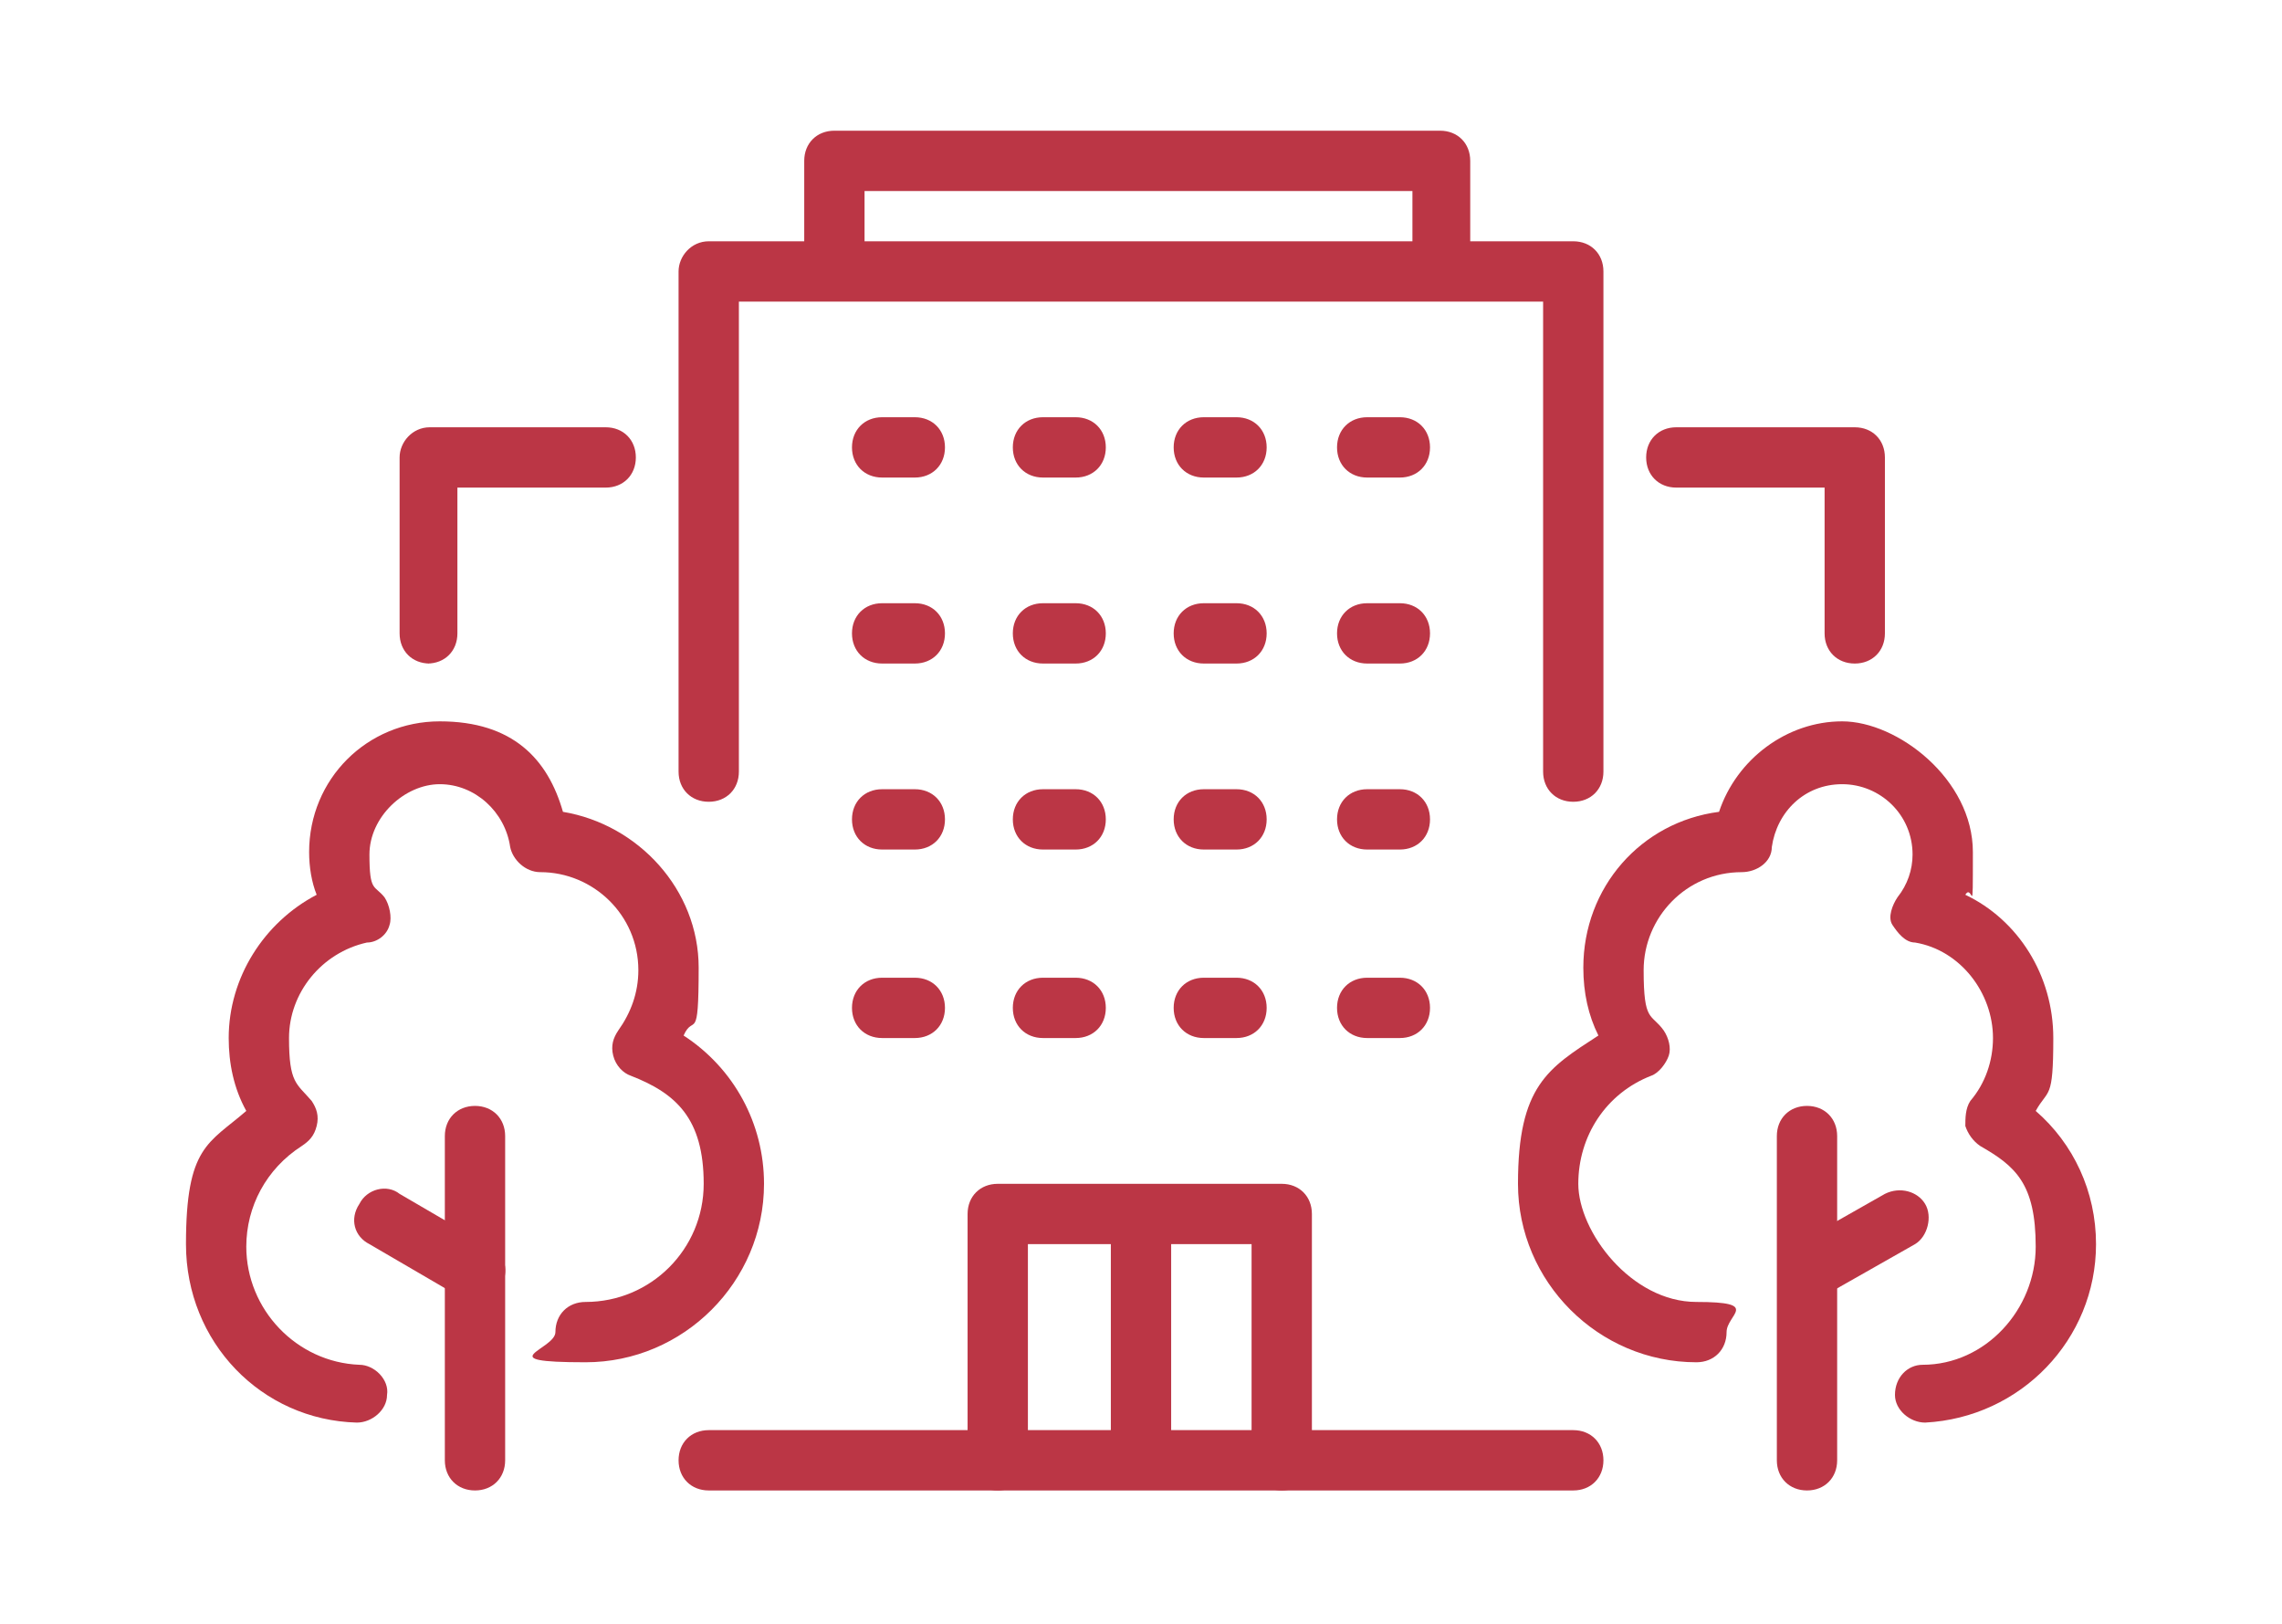 <?xml version="1.0" encoding="UTF-8"?>
<svg xmlns="http://www.w3.org/2000/svg" version="1.1" viewBox="0 0 90.8 64.6">
  <defs>
    <style>
      .cls-1 {
        fill: #bb3645;
      }
    </style>
  </defs>
  <!-- Generator: Adobe Illustrator 28.7.1, SVG Export Plug-In . SVG Version: 1.2.0 Build 142)  -->
  <g>
    <g id="Layer_1">
      <path class="cls-1" d="M14.2,56.6h0c-3.8-.1-6.8-3.2-6.8-7.1s.9-4,2.4-5.3c-.5-.9-.7-1.9-.7-2.9,0-2.4,1.4-4.6,3.5-5.7-.2-.5-.3-1.1-.3-1.7,0-2.9,2.3-5.2,5.2-5.2s4.3,1.5,4.9,3.6c3,.5,5.4,3.1,5.4,6.2s-.2,1.8-.6,2.7c2,1.3,3.2,3.5,3.2,5.9,0,3.9-3.2,7.1-7.1,7.1s-1.2-.5-1.2-1.2.5-1.2,1.2-1.2c2.6,0,4.7-2.1,4.7-4.7s-1.1-3.6-2.9-4.3c-.3-.1-.6-.4-.7-.8s0-.7.2-1c.5-.7.8-1.5.8-2.4,0-2.2-1.8-3.9-3.9-3.9h0c-.6,0-1.1-.5-1.2-1-.2-1.4-1.4-2.5-2.8-2.5s-2.8,1.3-2.8,2.8.2,1.2.6,1.7c.2.3.3.8.2,1.1-.1.4-.5.7-.9.7-1.8.4-3.1,2-3.1,3.8s.3,1.8.9,2.5c.2.3.3.6.2,1s-.3.6-.6.8c-1.4.9-2.2,2.4-2.2,4,0,2.5,2,4.6,4.5,4.7.6,0,1.2.6,1.1,1.2,0,.6-.6,1.1-1.2,1.1"/>
      <path class="cls-1" d="M18.9,59.3c-.7,0-1.2-.5-1.2-1.2v-12.9c0-.7.5-1.2,1.2-1.2s1.2.5,1.2,1.2v12.9c0,.7-.5,1.2-1.2,1.2"/>
      <path class="cls-1" d="M18.9,51.8c-.2,0-.4,0-.6-.2l-3.6-2.1c-.6-.3-.8-1-.4-1.6.3-.6,1.1-.8,1.6-.4l3.6,2.1c.6.3.8,1,.4,1.6-.2.4-.6.6-1,.6"/>
      <path class="cls-1" d="M76.6,56.6c-.6,0-1.2-.5-1.2-1.1,0-.7.5-1.2,1.1-1.2,2.5,0,4.5-2.2,4.5-4.7s-.8-3.2-2.2-4c-.3-.2-.5-.5-.6-.8,0-.3,0-.7.2-1,.6-.7.9-1.6.9-2.5,0-1.8-1.3-3.5-3.1-3.8-.4,0-.7-.4-.9-.7s0-.8.2-1.1c.4-.5.6-1.1.6-1.7,0-1.6-1.3-2.8-2.8-2.8s-2.6,1.1-2.8,2.5c0,.6-.6,1-1.2,1h0c-2.2,0-3.9,1.8-3.9,3.9s.3,1.7.8,2.4c.2.3.3.7.2,1s-.4.7-.7.8c-1.8.7-2.9,2.4-2.9,4.3s2.1,4.7,4.7,4.7,1.2.5,1.2,1.2-.5,1.2-1.2,1.2c-3.9,0-7.1-3.2-7.1-7.1s1.2-4.6,3.2-5.9c-.4-.8-.6-1.7-.6-2.7,0-3.2,2.3-5.8,5.4-6.2.7-2.1,2.7-3.6,4.9-3.6s5.2,2.3,5.2,5.2,0,1.2-.3,1.7c2.1,1,3.5,3.2,3.5,5.7s-.2,2-.7,2.9c1.5,1.3,2.4,3.2,2.4,5.3,0,3.8-3,6.9-6.8,7.1h0"/>
      <path class="cls-1" d="M71.9,59.3c-.7,0-1.2-.5-1.2-1.2v-12.9c0-.7.5-1.2,1.2-1.2s1.2.5,1.2,1.2v12.9c0,.7-.5,1.2-1.2,1.2"/>
      <path class="cls-1" d="M71.9,51.8c-.4,0-.8-.2-1-.6-.3-.6-.1-1.3.4-1.6l3.7-2.1c.6-.3,1.3-.1,1.6.4s.1,1.3-.4,1.6l-3.7,2.1c-.2.1-.4.2-.6.2"/>
      <path class="cls-1" d="M62.6,59.3H28.2c-.7,0-1.2-.5-1.2-1.2s.5-1.2,1.2-1.2h34.4c.7,0,1.2.5,1.2,1.2s-.5,1.2-1.2,1.2"/>
      <path class="cls-1" d="M62.6,31.9c-.7,0-1.2-.5-1.2-1.2V12H29.4v18.7c0,.7-.5,1.2-1.2,1.2s-1.2-.5-1.2-1.2V10.8c0-.6.5-1.2,1.2-1.2h34.4c.7,0,1.2.5,1.2,1.2v19.9c0,.7-.5,1.2-1.2,1.2"/>
      <path class="cls-1" d="M57.4,11.7c-.7,0-1.2-.5-1.2-1.2v-2.9h-21.8v2.9c0,.7-.5,1.2-1.2,1.2s-1.2-.5-1.2-1.2v-4.1c0-.7.5-1.2,1.2-1.2h24.1c.7,0,1.2.5,1.2,1.2v4.1c0,.7-.5,1.2-1.2,1.2"/>
      <path class="cls-1" d="M36.4,19h-1.3c-.7,0-1.2-.5-1.2-1.2s.5-1.2,1.2-1.2h1.3c.7,0,1.2.5,1.2,1.2s-.5,1.2-1.2,1.2"/>
      <path class="cls-1" d="M42.8,19h-1.3c-.7,0-1.2-.5-1.2-1.2s.5-1.2,1.2-1.2h1.3c.7,0,1.2.5,1.2,1.2s-.5,1.2-1.2,1.2"/>
      <path class="cls-1" d="M49.2,19h-1.3c-.7,0-1.2-.5-1.2-1.2s.5-1.2,1.2-1.2h1.3c.7,0,1.2.5,1.2,1.2s-.5,1.2-1.2,1.2"/>
      <path class="cls-1" d="M55.7,19h-1.3c-.7,0-1.2-.5-1.2-1.2s.5-1.2,1.2-1.2h1.3c.7,0,1.2.5,1.2,1.2s-.5,1.2-1.2,1.2"/>
      <path class="cls-1" d="M36.4,26.4h-1.3c-.7,0-1.2-.5-1.2-1.2s.5-1.2,1.2-1.2h1.3c.7,0,1.2.5,1.2,1.2s-.5,1.2-1.2,1.2"/>
      <path class="cls-1" d="M42.8,26.4h-1.3c-.7,0-1.2-.5-1.2-1.2s.5-1.2,1.2-1.2h1.3c.7,0,1.2.5,1.2,1.2s-.5,1.2-1.2,1.2"/>
      <path class="cls-1" d="M49.2,26.4h-1.3c-.7,0-1.2-.5-1.2-1.2s.5-1.2,1.2-1.2h1.3c.7,0,1.2.5,1.2,1.2s-.5,1.2-1.2,1.2"/>
      <path class="cls-1" d="M55.7,26.4h-1.3c-.7,0-1.2-.5-1.2-1.2s.5-1.2,1.2-1.2h1.3c.7,0,1.2.5,1.2,1.2s-.5,1.2-1.2,1.2"/>
      <path class="cls-1" d="M36.4,33.8h-1.3c-.7,0-1.2-.5-1.2-1.2s.5-1.2,1.2-1.2h1.3c.7,0,1.2.5,1.2,1.2s-.5,1.2-1.2,1.2"/>
      <path class="cls-1" d="M42.8,33.8h-1.3c-.7,0-1.2-.5-1.2-1.2s.5-1.2,1.2-1.2h1.3c.7,0,1.2.5,1.2,1.2s-.5,1.2-1.2,1.2"/>
      <path class="cls-1" d="M49.2,33.8h-1.3c-.7,0-1.2-.5-1.2-1.2s.5-1.2,1.2-1.2h1.3c.7,0,1.2.5,1.2,1.2s-.5,1.2-1.2,1.2"/>
      <path class="cls-1" d="M55.7,33.8h-1.3c-.7,0-1.2-.5-1.2-1.2s.5-1.2,1.2-1.2h1.3c.7,0,1.2.5,1.2,1.2s-.5,1.2-1.2,1.2"/>
      <path class="cls-1" d="M36.4,41.3h-1.3c-.7,0-1.2-.5-1.2-1.2s.5-1.2,1.2-1.2h1.3c.7,0,1.2.5,1.2,1.2s-.5,1.2-1.2,1.2"/>
      <path class="cls-1" d="M42.8,41.3h-1.3c-.7,0-1.2-.5-1.2-1.2s.5-1.2,1.2-1.2h1.3c.7,0,1.2.5,1.2,1.2s-.5,1.2-1.2,1.2"/>
      <path class="cls-1" d="M49.2,41.3h-1.3c-.7,0-1.2-.5-1.2-1.2s.5-1.2,1.2-1.2h1.3c.7,0,1.2.5,1.2,1.2s-.5,1.2-1.2,1.2"/>
      <path class="cls-1" d="M55.7,41.3h-1.3c-.7,0-1.2-.5-1.2-1.2s.5-1.2,1.2-1.2h1.3c.7,0,1.2.5,1.2,1.2s-.5,1.2-1.2,1.2"/>
      <path class="cls-1" d="M51,59.3c-.7,0-1.2-.5-1.2-1.2v-8.6h-8.9v8.6c0,.7-.5,1.2-1.2,1.2s-1.2-.5-1.2-1.2v-9.8c0-.7.5-1.2,1.2-1.2h11.3c.7,0,1.2.5,1.2,1.2v9.8c0,.7-.5,1.2-1.2,1.2"/>
      <path class="cls-1" d="M45.4,59.2c-.7,0-1.2-.5-1.2-1.2v-8.7c0-.7.5-1.2,1.2-1.2s1.2.5,1.2,1.2v8.7c0,.7-.5,1.2-1.2,1.2"/>
      <path class="cls-1" d="M17.1,26.4c-.7,0-1.2-.5-1.2-1.2v-7c0-.6.5-1.2,1.2-1.2h7c.7,0,1.2.5,1.2,1.2s-.5,1.2-1.2,1.2h-5.9v5.8c0,.7-.5,1.2-1.2,1.2"/>
      <path class="cls-1" d="M73.8,26.4c-.7,0-1.2-.5-1.2-1.2v-5.8h-5.9c-.7,0-1.2-.5-1.2-1.2s.5-1.2,1.2-1.2h7.1c.7,0,1.2.5,1.2,1.2v7c0,.7-.5,1.2-1.2,1.2"/>
    </g>
  </g>
</svg>